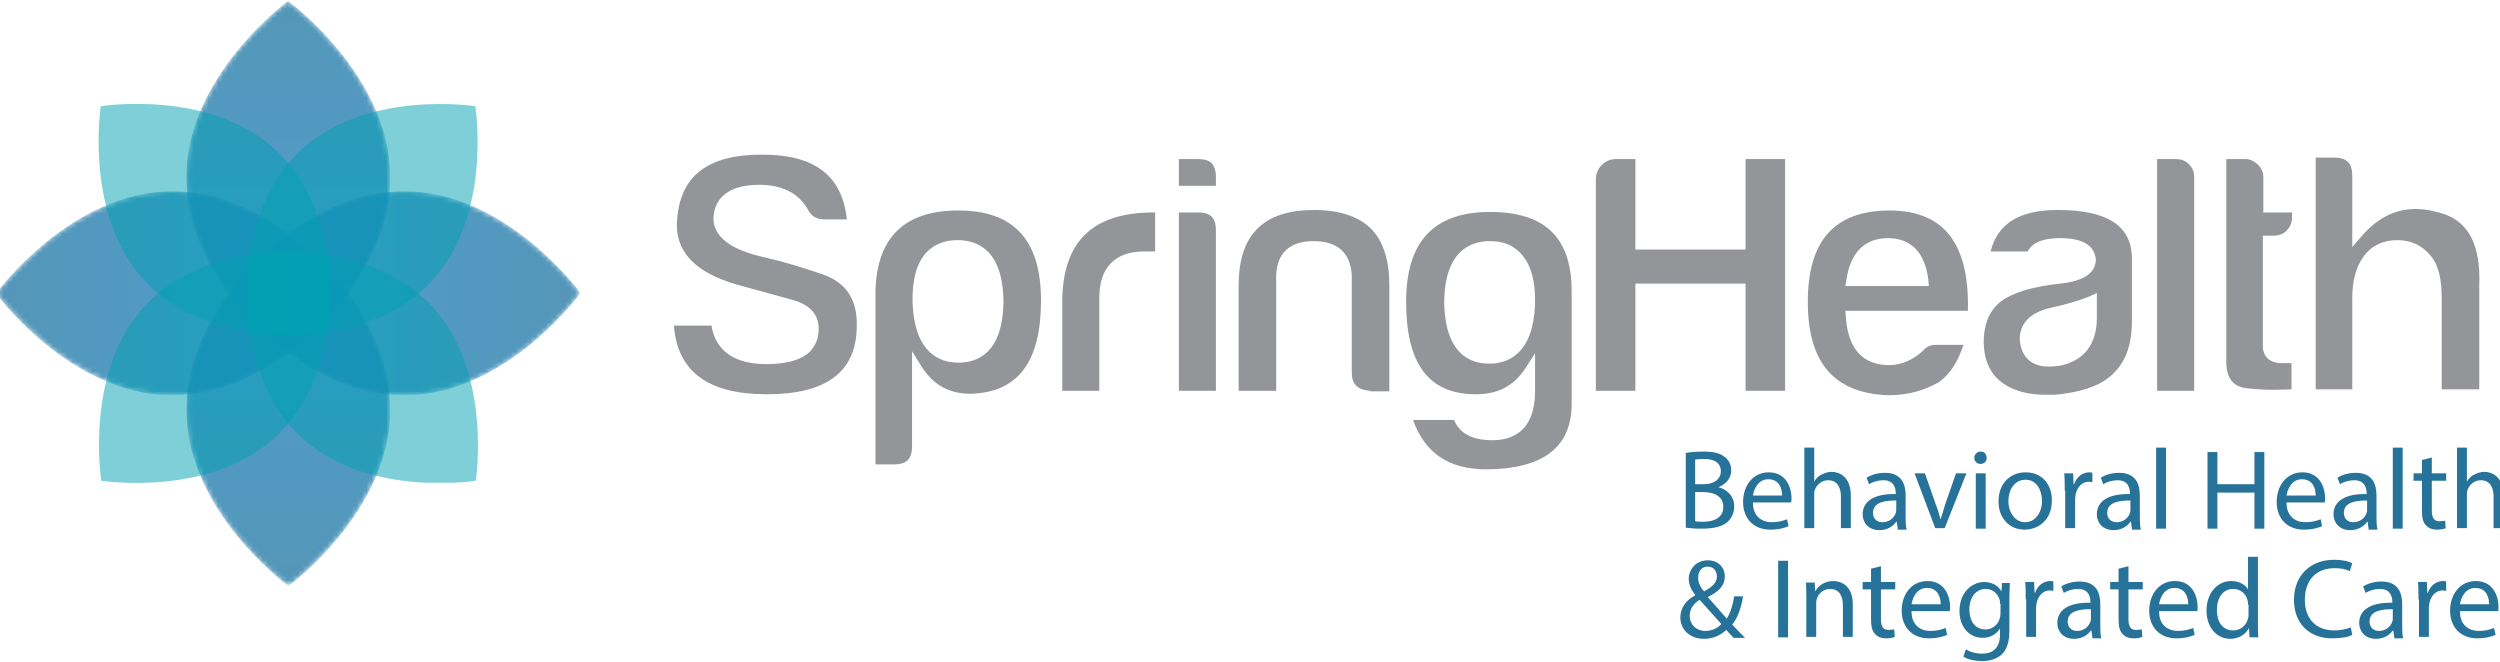 <!-- Generator: Adobe Illustrator 21.0.0, SVG Export Plug-In . SVG Version: 6.00 Build 0)  -->
<svg version="1.1" xmlns="http://www.w3.org/2000/svg" xmlns:xlink="http://www.w3.org/1999/xlink" x="0px" y="0px"
	 viewBox="0 0 506 134" style="enable-background:new 0 0 506 134;" xml:space="preserve">
<style type="text/css">
	.logo-2-st0{fill:#939598;}
	.logo-2-st1{opacity:0.8;}
	.logo-2-st2{clip-path:url(#SVGID_2_);}
	.logo-2-st3{filter:url(#Adobe_OpacityMaskFilter);}
	.logo-2-st4{clip-path:url(#SVGID_4_);fill:url(#SVGID_6_);}
	.logo-2-st5{clip-path:url(#SVGID_4_);mask:url(#SVGID_5_);fill:url(#SVGID_7_);}
	.logo-2-st6{clip-path:url(#SVGID_9_);}
	.logo-2-st7{filter:url(#Adobe_OpacityMaskFilter_1_);}
	.logo-2-st8{clip-path:url(#SVGID_11_);fill:url(#SVGID_13_);}
	.logo-2-st9{clip-path:url(#SVGID_11_);mask:url(#SVGID_12_);fill:url(#SVGID_14_);}
	.logo-2-st10{clip-path:url(#SVGID_16_);}
	.logo-2-st11{filter:url(#Adobe_OpacityMaskFilter_2_);}
	.logo-2-st12{clip-path:url(#SVGID_18_);fill:url(#SVGID_20_);}
	.logo-2-st13{clip-path:url(#SVGID_18_);mask:url(#SVGID_19_);fill:url(#SVGID_21_);}
	.logo-2-st14{clip-path:url(#SVGID_23_);}
	.logo-2-st15{filter:url(#Adobe_OpacityMaskFilter_3_);}
	.logo-2-st16{clip-path:url(#SVGID_25_);fill:url(#SVGID_27_);}
	.logo-2-st17{clip-path:url(#SVGID_25_);mask:url(#SVGID_26_);fill:url(#SVGID_28_);}
	.logo-2-st18{opacity:0.5;}
	.logo-2-st19{clip-path:url(#SVGID_30_);}
	.logo-2-st20{clip-path:url(#SVGID_32_);fill:#00A0B2;}
	.logo-2-st21{clip-path:url(#SVGID_34_);}
	.logo-2-st22{clip-path:url(#SVGID_36_);fill:#00A0B2;}
	.logo-2-st23{clip-path:url(#SVGID_38_);}
	.logo-2-st24{clip-path:url(#SVGID_40_);fill:#00A0B2;}
	.logo-2-st25{clip-path:url(#SVGID_42_);}
	.logo-2-st26{clip-path:url(#SVGID_44_);fill:#00A0B2;}
	.logo-2-st27{fill:#267298;}
</style>
<g>
	<path class="logo-2-st0" d="M155.2,79.8c-11.9,0-18.1-4.6-18.8-13.9h7.6c0.6,3.7,3.1,7.8,11.1,7.8c4.3,0,7.2-0.9,8.9-2.6
		c1.1-1.2,1.7-2.7,1.7-4.6c0-2-0.9-4.6-5.3-5.8c-2.9-0.8-6.2-1.7-9.8-2.7c-9.1-2.3-13.6-6.4-13.6-12.4c0.2-9.6,5.8-14.3,17.1-14.3
		l0.3,0c10.5,0,16.1,4.3,17,13.1h-4.5c-1.7,0-2.8-0.7-3.5-2.2c-1.9-3.2-5.2-4.8-9.9-4.8c-7.3,0.1-9,3.8-9.1,6.8
		c0,3.7,3.5,6.4,10.4,7.9c3.6,0.8,7.5,2,11.6,3.4c5,1.7,7.3,5.3,7,11.1C173.1,75.4,167.1,79.8,155.2,79.8"/>
	<path class="logo-2-st0" d="M177.2,94.1V58.6c0.4-10.7,6-16,16.8-16c11.2,0,16.7,6,16.7,18.2c0,12.4-4.6,18.6-14.2,18.9
		c-4.4,0-7.6-1.8-9.9-5.4l-2-3.2v19.2c0,2.6-1.1,3.7-3.7,3.7H177.2z M193.8,48.6c-2.5,0-4.6,0.8-6.1,2.3c-2.1,2.1-3.1,5.5-3,10.4
		c0.4,10,5.3,12.1,9.3,12.1c4,0,8.9-2.1,9.1-12.1C203.1,50.8,198,48.6,193.8,48.6"/>
	<path class="logo-2-st0" d="M215,79.1V60.4c0.3-11.7,6.3-17.4,18.5-17.4h0.3v7.9h-2.2c-6,0-9.1,3.3-9.1,9.4v18.8H215z"/>
	<path class="logo-2-st0" d="M238.6,79.1V43h3.9c2.5,0,3.6,1.1,3.6,3.6v32.5H238.6z M238.6,37.5v-5.3h3.9c1.3,0,2.3,0.3,2.8,0.9
		c0.5,0.6,0.8,1.5,0.8,2.7v1.8H238.6z"/>
	<path class="logo-2-st0" d="M277.3,79.1c-2.5-0.2-3.7-1.3-3.7-3.7V55.8c-0.2-4.6-2.9-7-7.7-7c-4.8,0-7.5,2.4-7.6,7v23.3h-7.6V57.8
		c0-10.3,5-15.3,15.3-15.3c5.1,0,9,1.3,11.5,3.8c2.5,2.5,3.7,6.4,3.7,11.5v21.4H277.3z"/>
	<path class="logo-2-st0" d="M300.9,95c-7.7,0-12.5-3.3-14.9-10h8.3c0.8,2,2.8,4.1,7.7,4.1c4,0,8.7-1.7,8.7-10v-7.6l-2,3.1
		c-2.3,3.5-5.5,5.2-10,5.2c-9.5,0-14.1-6.1-14.1-18.7c0-12.1,5.5-18.1,16.7-18.2h0.3c11.1,0,16.5,5.2,16.5,16v22.6
		C318.2,90.4,312.5,94.9,300.9,95 M301.6,48.8c-4.2,0-9.3,2.2-9.3,12.7c0.3,10,5.1,12.1,9.1,12.1c4,0,8.9-2.1,9.3-12
		c0.1-4.9-0.9-8.3-3-10.4C306.2,49.6,304.2,48.8,301.6,48.8"/>
	<path class="logo-2-st0" d="M353.3,79.1V57.4h-22.3v21.7h-8V36.3c0-1.1,0.4-2.1,1.2-2.9c0.8-0.8,1.7-1.2,2.8-1.2h4v18.3h22.3V32.2h8v46.9
		H353.3z"/>
	<path class="logo-2-st0" d="M382.2,80c-11-0.4-16.3-6.6-16.3-18.9c0-12.4,5.4-18.4,16.4-18.5c5.1,0,9,1.4,11.6,4.2
		c3.1,3.3,4.6,8.7,4.4,16.1h-24.8l0.1,1.2c0.5,8.1,5,9.8,8.7,9.8c2.5,0,4.9-1,7-3c0.7-0.8,1.5-1.1,2.5-1.1h5.6
		c-1.1,3.4-2.7,5.9-4.9,7.5C389.6,79,386.2,80,382.2,80 M382.1,48.2c-3.3,0-7.4,1.5-8.4,8.5l-0.2,1.2h16.9l-0.1-1.2
		C389.5,49.7,385.4,48.2,382.1,48.2"/>
	<path class="logo-2-st0" d="M414,79.9c-2.8,0-5.2-0.5-7.2-1.5c-3.6-1.8-5.3-4.9-5.3-9.5c0.1-3.5,1.2-6.1,3.5-7.9c2.4-1.8,6.4-3,12-3.6
		c4.8-0.5,7.2-2.2,7.2-4.9c-0.3-2.9-2.7-4.3-7.3-4.3c-3.4,0-5.6,0.9-6.5,2.7h-7.5c1.4-5.7,5.9-8.4,13.6-8.4c9.9,0,14.8,3.1,15,9.5
		V65c0,6.1-2.1,10.2-6.5,12.6c-2.4,1.2-5.5,2-9.2,2.3C415.2,79.9,414.6,79.9,414,79.9 M422.9,60c-2.2,0.9-4.7,1.6-7.4,2.2
		c-5.5,1.1-6.7,4.1-6.7,6.4c0.2,3.6,2.3,5.6,5.9,5.6c2.9,0,5.3-0.9,7.1-2.6c1.7-1.7,2.6-4.1,2.6-7.1v-5.2L422.9,60z"/>
	<path class="logo-2-st0" d="M436.6,79.1V32.2h3.9c0.9,0,1.8,0.3,2.5,1c0.7,0.7,1.1,1.5,1.1,2.5v43.4H436.6z"/>
	<path class="logo-2-st0" d="M460.4,78.9c-1.8,0-3.6-0.1-5.5-0.3c-1.9-0.2-4.4-1-4.3-5.7V32.2h3.9c0.9,0,1.7,0.4,2.5,1.1
		c0.7,0.7,1.1,1.6,1.1,2.6V43h5.8v1c0,1.1-0.4,2-1.1,2.7c-0.7,0.7-1.6,1-2.6,1H458V70c0,2.2,1.4,3.5,3.9,3.5h1.9v5.3
		C462.7,78.8,461.6,78.9,460.4,78.9"/>
	<path class="logo-2-st0" d="M494.2,78.9V60.3c0-4-0.7-6.7-2.2-8.5c-1.7-2.1-4-3.2-6.7-3.2c-3,0-5.3,1.1-6.9,3.3c-1.6,2.2-2.3,5-2.3,8.4
		v18.5h-7.4V31.9h3.7c2.6,0,3.7,1.1,3.7,3.7V50l1.9-2.2c3.2-3.7,6.8-5.5,10.9-5.5c1.9,0,3.9,0.4,6,1.1c4.9,1.8,7.2,6.5,6.9,14.3
		v21.1H494.2z"/>
	<g class="logo-2-st1">
		<g>
			<defs>
				<rect id="SVGID_1_" x="37.7" y="0.2" width="41.4" height="71.7"/>
			</defs>
			<clipPath id="SVGID_2_">
				<use xlink:href="#SVGID_1_"  style="overflow:visible;"/>
			</clipPath>
			<g class="logo-2-st2">
				<defs>
					<path id="SVGID_3_" d="M37.7,35.9c0,20.7,20.6,35.9,20.6,35.9S79,56.6,79,36C79,15.2,58.3,0.2,58.3,0.2S37.7,15.3,37.7,35.9"/>
				</defs>
				<clipPath id="SVGID_4_">
					<use xlink:href="#SVGID_3_"  style="overflow:visible;"/>
				</clipPath>
				<defs>
					<filter id="Adobe_OpacityMaskFilter" filterUnits="userSpaceOnUse" x="37.7" y="0.2" width="41.4" height="71.7">
						<feColorMatrix  type="matrix" values="1 0 0 0 0  0 1 0 0 0  0 0 1 0 0  0 0 0 1 0"/>
					</filter>
				</defs>
				<mask maskUnits="userSpaceOnUse" x="37.7" y="0.2" width="41.4" height="71.7" id="SVGID_5_">
					<g class="logo-2-st3">

							<linearGradient id="SVGID_6_" gradientUnits="userSpaceOnUse" x1="-141.857" y1="364.543" x2="-139.215" y2="364.543" gradientTransform="matrix(0 27.123 27.123 0 -9829.25 3847.863)">
							<stop  offset="0" style="stop-color:#FFFFFF"/>
							<stop  offset="7.811028e-02" style="stop-color:#E2E2E2"/>
							<stop  offset="0.274" style="stop-color:#9E9E9E"/>
							<stop  offset="0.461" style="stop-color:#666666"/>
							<stop  offset="0.631" style="stop-color:#3A3A3A"/>
							<stop  offset="0.784" style="stop-color:#1A1A1A"/>
							<stop  offset="0.912" style="stop-color:#070707"/>
							<stop  offset="1" style="stop-color:#000000"/>
						</linearGradient>
						<rect x="37.7" y="0.2" class="logo-2-st4" width="41.4" height="71.7"/>
					</g>
				</mask>

					<linearGradient id="SVGID_7_" gradientUnits="userSpaceOnUse" x1="-141.857" y1="364.543" x2="-139.215" y2="364.543" gradientTransform="matrix(0 27.123 27.123 0 -9829.251 3847.863)">
					<stop  offset="0" style="stop-color:#297CA5"/>
					<stop  offset="0.585" style="stop-color:#2681BB"/>
					<stop  offset="1" style="stop-color:#2484C6"/>
				</linearGradient>
				<rect x="37.7" y="0.2" class="logo-2-st5" width="41.4" height="71.7"/>
			</g>
		</g>
	</g>
	<g class="logo-2-st1">
		<g>
			<defs>
				<rect id="SVGID_8_" x="37.7" y="46.9" width="41.4" height="71.7"/>
			</defs>
			<clipPath id="SVGID_9_">
				<use xlink:href="#SVGID_8_"  style="overflow:visible;"/>
			</clipPath>
			<g class="logo-2-st6">
				<defs>
					<path id="SVGID_10_" d="M37.7,82.8c0,20.7,20.4,35.6,20.7,35.8h0c0.3-0.2,20.6-15.2,20.6-35.7c0-20.7-20.6-35.9-20.6-35.9
						S37.7,62.1,37.7,82.8"/>
				</defs>
				<clipPath id="SVGID_11_">
					<use xlink:href="#SVGID_10_"  style="overflow:visible;"/>
				</clipPath>
				<defs>
					<filter id="Adobe_OpacityMaskFilter_1_" filterUnits="userSpaceOnUse" x="37.7" y="46.9" width="41.4" height="71.7">
						<feColorMatrix  type="matrix" values="1 0 0 0 0  0 1 0 0 0  0 0 1 0 0  0 0 0 1 0"/>
					</filter>
				</defs>
				<mask maskUnits="userSpaceOnUse" x="37.7" y="46.9" width="41.4" height="71.7" id="SVGID_12_">
					<g class="logo-2-st7">

							<linearGradient id="SVGID_13_" gradientUnits="userSpaceOnUse" x1="-145.528" y1="382.773" x2="-142.885" y2="382.773" gradientTransform="matrix(0 -27.123 -27.123 0 10440.422 -3828.633)">
							<stop  offset="0" style="stop-color:#FFFFFF"/>
							<stop  offset="7.811028e-02" style="stop-color:#E2E2E2"/>
							<stop  offset="0.274" style="stop-color:#9E9E9E"/>
							<stop  offset="0.461" style="stop-color:#666666"/>
							<stop  offset="0.631" style="stop-color:#3A3A3A"/>
							<stop  offset="0.784" style="stop-color:#1A1A1A"/>
							<stop  offset="0.912" style="stop-color:#070707"/>
							<stop  offset="1" style="stop-color:#000000"/>
						</linearGradient>
						<rect x="37.7" y="46.9" class="logo-2-st8" width="41.4" height="71.7"/>
					</g>
				</mask>

					<linearGradient id="SVGID_14_" gradientUnits="userSpaceOnUse" x1="-145.527" y1="382.773" x2="-142.885" y2="382.773" gradientTransform="matrix(0 -27.123 -27.123 0 10440.423 -3828.633)">
					<stop  offset="0" style="stop-color:#297CA5"/>
					<stop  offset="0.585" style="stop-color:#2681BB"/>
					<stop  offset="1" style="stop-color:#2484C6"/>
				</linearGradient>
				<rect x="37.7" y="46.9" class="logo-2-st9" width="41.4" height="71.7"/>
			</g>
		</g>
	</g>
	<g class="logo-2-st1">
		<g>
			<defs>
				<rect id="SVGID_15_" x="45.9" y="38.7" width="71.7" height="41.4"/>
			</defs>
			<clipPath id="SVGID_16_">
				<use xlink:href="#SVGID_15_"  style="overflow:visible;"/>
			</clipPath>
			<g class="logo-2-st10">
				<defs>
					<path id="SVGID_17_" d="M45.9,59.3c0,0,15.1,20.5,35.5,20.7h0.7c20.6-0.2,35.4-20.7,35.4-20.7s-15-20.6-35.7-20.6
						C61.1,38.7,45.9,59.3,45.9,59.3"/>
				</defs>
				<clipPath id="SVGID_18_">
					<use xlink:href="#SVGID_17_"  style="overflow:visible;"/>
				</clipPath>
				<defs>
					<filter id="Adobe_OpacityMaskFilter_2_" filterUnits="userSpaceOnUse" x="45.9" y="38.7" width="71.7" height="41.4">
						<feColorMatrix  type="matrix" values="1 0 0 0 0  0 1 0 0 0  0 0 1 0 0  0 0 0 1 0"/>
					</filter>
				</defs>
				<mask maskUnits="userSpaceOnUse" x="45.9" y="38.7" width="71.7" height="41.4" id="SVGID_19_">
					<g class="logo-2-st11">

							<linearGradient id="SVGID_20_" gradientUnits="userSpaceOnUse" x1="-134.577" y1="375.493" x2="-131.935" y2="375.493" gradientTransform="matrix(-27.123 0 0 27.123 -3532.662 -10125.221)">
							<stop  offset="0" style="stop-color:#FFFFFF"/>
							<stop  offset="7.811028e-02" style="stop-color:#E2E2E2"/>
							<stop  offset="0.274" style="stop-color:#9E9E9E"/>
							<stop  offset="0.461" style="stop-color:#666666"/>
							<stop  offset="0.631" style="stop-color:#3A3A3A"/>
							<stop  offset="0.784" style="stop-color:#1A1A1A"/>
							<stop  offset="0.912" style="stop-color:#070707"/>
							<stop  offset="1" style="stop-color:#000000"/>
						</linearGradient>
						<rect x="45.9" y="38.7" class="logo-2-st12" width="71.7" height="41.4"/>
					</g>
				</mask>

					<linearGradient id="SVGID_21_" gradientUnits="userSpaceOnUse" x1="-134.577" y1="375.493" x2="-131.935" y2="375.493" gradientTransform="matrix(-27.123 0 0 27.123 -3532.662 -10125.222)">
					<stop  offset="0" style="stop-color:#297CA5"/>
					<stop  offset="0.585" style="stop-color:#2681BB"/>
					<stop  offset="1" style="stop-color:#2484C6"/>
				</linearGradient>
				<rect x="45.9" y="38.7" class="logo-2-st13" width="71.7" height="41.4"/>
			</g>
		</g>
	</g>
	<g class="logo-2-st1">
		<g>
			<defs>
				<rect id="SVGID_22_" x="-0.8" y="38.7" width="71.7" height="41.4"/>
			</defs>
			<clipPath id="SVGID_23_">
				<use xlink:href="#SVGID_22_"  style="overflow:visible;"/>
			</clipPath>
			<g class="logo-2-st14">
				<defs>
					<path id="SVGID_24_" d="M-0.8,59.4c0,0,14.9,20.4,35.3,20.6h0.7c20.5-0.2,35.6-20.6,35.6-20.6S55.6,38.7,35,38.7
						C14.2,38.7-0.8,59.4-0.8,59.4"/>
				</defs>
				<clipPath id="SVGID_25_">
					<use xlink:href="#SVGID_24_"  style="overflow:visible;"/>
				</clipPath>
				<defs>
					<filter id="Adobe_OpacityMaskFilter_3_" filterUnits="userSpaceOnUse" x="-0.8" y="38.7" width="71.7" height="41.4">
						<feColorMatrix  type="matrix" values="1 0 0 0 0  0 1 0 0 0  0 0 1 0 0  0 0 0 1 0"/>
					</filter>
				</defs>
				<mask maskUnits="userSpaceOnUse" x="-0.8" y="38.7" width="71.7" height="41.4" id="SVGID_26_">
					<g class="logo-2-st15">

							<linearGradient id="SVGID_27_" gradientUnits="userSpaceOnUse" x1="-152.808" y1="371.823" x2="-150.165" y2="371.823" gradientTransform="matrix(27.123 0 0 -27.123 4143.834 10144.451)">
							<stop  offset="0" style="stop-color:#FFFFFF"/>
							<stop  offset="7.811028e-02" style="stop-color:#E2E2E2"/>
							<stop  offset="0.274" style="stop-color:#9E9E9E"/>
							<stop  offset="0.461" style="stop-color:#666666"/>
							<stop  offset="0.631" style="stop-color:#3A3A3A"/>
							<stop  offset="0.784" style="stop-color:#1A1A1A"/>
							<stop  offset="0.912" style="stop-color:#070707"/>
							<stop  offset="1" style="stop-color:#000000"/>
						</linearGradient>
						<rect x="-0.8" y="38.7" class="logo-2-st16" width="71.7" height="41.4"/>
					</g>
				</mask>

					<linearGradient id="SVGID_28_" gradientUnits="userSpaceOnUse" x1="-152.808" y1="371.824" x2="-150.165" y2="371.824" gradientTransform="matrix(27.123 0 0 -27.123 4143.834 10144.452)">
					<stop  offset="0" style="stop-color:#297CA5"/>
					<stop  offset="0.585" style="stop-color:#2681BB"/>
					<stop  offset="1" style="stop-color:#2484C6"/>
				</linearGradient>
				<rect x="-0.8" y="38.7" class="logo-2-st17" width="71.7" height="41.4"/>
			</g>
		</g>
	</g>
	<g class="logo-2-st18">
		<g>
			<defs>
				<rect id="SVGID_29_" x="50" y="50.9" width="46.8" height="46.8"/>
			</defs>
			<clipPath id="SVGID_30_">
				<use xlink:href="#SVGID_29_"  style="overflow:visible;"/>
			</clipPath>
			<g class="logo-2-st19">
				<defs>
					<rect id="SVGID_31_" x="50" y="50.9" width="46.8" height="46.8"/>
				</defs>
				<clipPath id="SVGID_32_">
					<use xlink:href="#SVGID_31_"  style="overflow:visible;"/>
				</clipPath>
				<path class="logo-2-st20" d="M96.3,97.3c0,0-22.9,3.7-36.2-9.6c-13.2-13.2-9.7-36.3-9.7-36.3s23-3.4,36.3,9.8
					C99.9,74.4,96.3,97.3,96.3,97.3"/>
			</g>
		</g>
	</g>
	<g class="logo-2-st18">
		<g>
			<defs>
				<rect id="SVGID_33_" x="20" y="21" width="46.8" height="46.8"/>
			</defs>
			<clipPath id="SVGID_34_">
				<use xlink:href="#SVGID_33_"  style="overflow:visible;"/>
			</clipPath>
			<g class="logo-2-st21">
				<defs>
					<rect id="SVGID_35_" x="20" y="21" width="46.8" height="46.8"/>
				</defs>
				<clipPath id="SVGID_36_">
					<use xlink:href="#SVGID_35_"  style="overflow:visible;"/>
				</clipPath>
				<path class="logo-2-st22" d="M20.4,21.5c0,0,22.9-3.7,36.2,9.6c13.2,13.2,9.7,36.3,9.7,36.3s-23,3.4-36.3-9.8
					C16.8,44.4,20.4,21.5,20.4,21.5"/>
			</g>
		</g>
	</g>
	<g class="logo-2-st18">
		<g>
			<defs>
				<rect id="SVGID_37_" x="49.9" y="21" width="46.8" height="46.8"/>
			</defs>
			<clipPath id="SVGID_38_">
				<use xlink:href="#SVGID_37_"  style="overflow:visible;"/>
			</clipPath>
			<g class="logo-2-st23">
				<defs>
					<rect id="SVGID_39_" x="49.9" y="21" width="46.8" height="46.8"/>
				</defs>
				<clipPath id="SVGID_40_">
					<use xlink:href="#SVGID_39_"  style="overflow:visible;"/>
				</clipPath>
				<path class="logo-2-st24" d="M96.2,21.5c0,0,3.7,22.9-9.6,36.2c-13.2,13.2-36.3,9.7-36.3,9.7s-3.4-23,9.8-36.3
					C73.4,17.9,96.2,21.5,96.2,21.5"/>
			</g>
		</g>
	</g>
	<g class="logo-2-st18">
		<g>
			<defs>
				<rect id="SVGID_41_" x="20" y="51" width="46.8" height="46.8"/>
			</defs>
			<clipPath id="SVGID_42_">
				<use xlink:href="#SVGID_41_"  style="overflow:visible;"/>
			</clipPath>
			<g class="logo-2-st25">
				<defs>
					<rect id="SVGID_43_" x="20" y="51" width="46.8" height="46.8"/>
				</defs>
				<clipPath id="SVGID_44_">
					<use xlink:href="#SVGID_43_"  style="overflow:visible;"/>
				</clipPath>
				<path class="logo-2-st26" d="M20.5,97.3c0,0-3.7-22.9,9.6-36.2c13.2-13.2,36.3-9.7,36.3-9.7s3.4,23-9.8,36.3
					C43.3,100.9,20.5,97.3,20.5,97.3"/>
			</g>
		</g>
	</g>
	<g>
		<path class="logo-2-st27" d="M341.1,91.7c0.9-0.2,2.3-0.3,3.7-0.3c2,0,3.3,0.3,4.3,1.1c0.8,0.6,1.3,1.5,1.3,2.7c0,1.5-1,2.8-2.6,3.4v0
			c1.5,0.4,3.2,1.6,3.2,3.9c0,1.3-0.5,2.3-1.3,3.1c-1.1,1-2.8,1.4-5.4,1.4c-1.4,0-2.4-0.1-3.1-0.2V91.7z M343.1,98h1.8
			c2.1,0,3.4-1.1,3.4-2.6c0-1.8-1.4-2.5-3.4-2.5c-0.9,0-1.4,0.1-1.8,0.1V98z M343.1,105.5c0.4,0.1,1,0.1,1.7,0.1c2.1,0,4-0.8,4-3
			c0-2.1-1.8-3-4-3h-1.7V105.5z"/>
		<path class="logo-2-st27" d="M354.8,101.8c0,2.7,1.8,3.9,3.8,3.9c1.4,0,2.3-0.3,3.1-0.6l0.3,1.4c-0.7,0.3-1.9,0.7-3.7,0.7
			c-3.4,0-5.5-2.3-5.5-5.6s2-6,5.2-6c3.6,0,4.6,3.2,4.6,5.2c0,0.4,0,0.7-0.1,0.9H354.8z M360.7,100.3c0-1.3-0.5-3.3-2.8-3.3
			c-2,0-2.9,1.9-3.1,3.3H360.7z"/>
		<path class="logo-2-st27" d="M365.2,90.6h2v6.9h0c0.3-0.6,0.8-1.1,1.4-1.4c0.6-0.3,1.3-0.6,2.1-0.6c1.5,0,3.9,0.9,3.9,4.8v6.6h-2v-6.4
			c0-1.8-0.7-3.3-2.6-3.3c-1.3,0-2.3,0.9-2.7,2c-0.1,0.3-0.1,0.6-0.1,1v6.7h-2V90.6z"/>
		<path class="logo-2-st27" d="M384.1,107l-0.2-1.4h-0.1c-0.6,0.9-1.8,1.7-3.4,1.7c-2.3,0-3.4-1.6-3.4-3.2c0-2.7,2.4-4.2,6.7-4.1v-0.2
			c0-0.9-0.3-2.6-2.5-2.6c-1,0-2.1,0.3-2.9,0.8l-0.5-1.3c0.9-0.6,2.3-1,3.7-1c3.4,0,4.2,2.3,4.2,4.6v4.2c0,1,0,1.9,0.2,2.7H384.1z
			 M383.8,101.3c-2.2,0-4.7,0.3-4.7,2.5c0,1.3,0.9,1.9,1.9,1.9c1.4,0,2.4-0.9,2.7-1.9c0.1-0.2,0.1-0.4,0.1-0.6V101.3z"/>
		<path class="logo-2-st27" d="M389.6,95.8l2.2,6.3c0.4,1,0.7,1.9,0.9,2.9h0.1c0.3-0.9,0.6-1.8,0.9-2.9l2.2-6.3h2.1l-4.4,11.1h-1.9
			l-4.2-11.1H389.6z"/>
		<path class="logo-2-st27" d="M402.1,92.7c0,0.7-0.5,1.2-1.3,1.2c-0.7,0-1.2-0.6-1.2-1.2c0-0.7,0.5-1.3,1.3-1.3
			C401.7,91.4,402.1,92,402.1,92.7z M399.9,107V95.8h2V107H399.9z"/>
		<path class="logo-2-st27" d="M415.3,101.3c0,4.1-2.9,5.9-5.5,5.9c-3,0-5.3-2.2-5.3-5.7c0-3.7,2.4-5.9,5.5-5.9
			C413.2,95.6,415.3,97.9,415.3,101.3z M406.5,101.4c0,2.4,1.4,4.3,3.4,4.3c1.9,0,3.4-1.8,3.4-4.3c0-1.9-0.9-4.3-3.3-4.3
			S406.5,99.3,406.5,101.4z"/>
		<path class="logo-2-st27" d="M417.9,99.3c0-1.3,0-2.4-0.1-3.5h1.8l0.1,2.2h0.1c0.5-1.5,1.7-2.4,3.1-2.4c0.2,0,0.4,0,0.6,0.1v1.9
			c-0.2,0-0.4-0.1-0.7-0.1c-1.4,0-2.4,1.1-2.7,2.6c0,0.3-0.1,0.6-0.1,0.9v5.9h-2V99.3z"/>
		<path class="logo-2-st27" d="M431.5,107l-0.2-1.4h-0.1c-0.6,0.9-1.8,1.7-3.4,1.7c-2.3,0-3.4-1.6-3.4-3.2c0-2.7,2.4-4.2,6.7-4.1v-0.2
			c0-0.9-0.3-2.6-2.5-2.6c-1,0-2.1,0.3-2.9,0.8l-0.5-1.3c0.9-0.6,2.3-1,3.7-1c3.4,0,4.2,2.3,4.2,4.6v4.2c0,1,0,1.9,0.2,2.7H431.5z
			 M431.2,101.3c-2.2,0-4.7,0.3-4.7,2.5c0,1.3,0.9,1.9,1.9,1.9c1.4,0,2.4-0.9,2.7-1.9c0.1-0.2,0.1-0.4,0.1-0.6V101.3z"/>
		<path class="logo-2-st27" d="M436.4,90.6h2V107h-2V90.6z"/>
		<path class="logo-2-st27" d="M448.8,91.5V98h7.5v-6.5h2V107h-2v-7.3h-7.5v7.3h-2V91.5H448.8z"/>
		<path class="logo-2-st27" d="M462.8,101.8c0,2.7,1.8,3.9,3.8,3.9c1.4,0,2.3-0.3,3.1-0.6l0.3,1.4c-0.7,0.3-1.9,0.7-3.7,0.7
			c-3.4,0-5.5-2.3-5.5-5.6s2-6,5.2-6c3.6,0,4.6,3.2,4.6,5.2c0,0.4,0,0.7-0.1,0.9H462.8z M468.7,100.3c0-1.3-0.5-3.3-2.8-3.3
			c-2,0-2.9,1.9-3.1,3.3H468.7z"/>
		<path class="logo-2-st27" d="M479.4,107l-0.2-1.4h-0.1c-0.6,0.9-1.8,1.7-3.4,1.7c-2.3,0-3.4-1.6-3.4-3.2c0-2.7,2.4-4.2,6.7-4.1v-0.2
			c0-0.9-0.3-2.6-2.5-2.6c-1,0-2.1,0.3-2.9,0.8l-0.5-1.3c0.9-0.6,2.3-1,3.7-1c3.4,0,4.2,2.3,4.2,4.6v4.2c0,1,0,1.9,0.2,2.7H479.4z
			 M479.1,101.3c-2.2,0-4.7,0.3-4.7,2.5c0,1.3,0.9,1.9,1.9,1.9c1.4,0,2.4-0.9,2.7-1.9c0.1-0.2,0.1-0.4,0.1-0.6V101.3z"/>
		<path class="logo-2-st27" d="M484.3,90.6h2V107h-2V90.6z"/>
		<path class="logo-2-st27" d="M492.2,92.6v3.2h2.9v1.5h-2.9v6c0,1.4,0.4,2.2,1.5,2.2c0.5,0,0.9-0.1,1.2-0.1l0.1,1.5
			c-0.4,0.2-1,0.3-1.8,0.3c-0.9,0-1.7-0.3-2.2-0.9c-0.6-0.6-0.8-1.6-0.8-2.9v-6.1h-1.7v-1.5h1.7v-2.7L492.2,92.6z"/>
		<path class="logo-2-st27" d="M497.3,90.6h2v6.9h0c0.3-0.6,0.8-1.1,1.4-1.4c0.6-0.3,1.3-0.6,2.1-0.6c1.5,0,3.9,0.9,3.9,4.8v6.6h-2v-6.4
			c0-1.8-0.7-3.3-2.6-3.3c-1.3,0-2.3,0.9-2.7,2c-0.1,0.3-0.1,0.6-0.1,1v6.7h-2V90.6z"/>
		<path class="logo-2-st27" d="M350.8,129c-0.4-0.4-0.9-0.9-1.4-1.5c-1.3,1.2-2.8,1.8-4.5,1.8c-3,0-4.8-2-4.8-4.3c0-2.1,1.3-3.6,3-4.5v-0.1
			c-0.8-1-1.3-2.1-1.3-3.2c0-1.9,1.4-3.8,3.9-3.8c1.9,0,3.4,1.3,3.4,3.3c0,1.6-0.9,2.9-3.4,4.1v0.1c1.3,1.5,2.8,3.2,3.8,4.3
			c0.7-1.1,1.2-2.6,1.5-4.5h1.8c-0.4,2.4-1.1,4.4-2.2,5.7c0.8,0.9,1.6,1.7,2.6,2.7H350.8z M348.4,126.3c-0.9-1-2.6-2.9-4.4-4.9
			c-0.8,0.5-2,1.5-2,3.2c0,1.8,1.3,3.1,3.2,3.1C346.5,127.7,347.7,127.1,348.4,126.3z M343.7,116.9c0,1.1,0.5,2,1.2,2.8
			c1.6-0.9,2.6-1.7,2.6-3c0-0.9-0.5-2-1.8-2C344.4,114.6,343.7,115.7,343.7,116.9z"/>
		<path class="logo-2-st27" d="M361.9,113.5V129h-2v-15.5H361.9z"/>
		<path class="logo-2-st27" d="M365.6,120.9c0-1.1,0-2.1-0.1-3h1.8l0.1,1.8h0c0.6-1.1,1.8-2.1,3.7-2.1c1.5,0,3.9,0.9,3.9,4.7v6.6h-2v-6.4
			c0-1.8-0.7-3.3-2.6-3.3c-1.3,0-2.4,0.9-2.7,2.1c-0.1,0.3-0.1,0.6-0.1,0.9v6.7h-2V120.9z"/>
		<path class="logo-2-st27" d="M380.7,114.6v3.2h2.9v1.5h-2.9v6c0,1.4,0.4,2.2,1.5,2.2c0.5,0,0.9-0.1,1.2-0.1l0.1,1.5
			c-0.4,0.2-1,0.3-1.8,0.3c-0.9,0-1.7-0.3-2.2-0.9c-0.6-0.6-0.8-1.6-0.8-2.9v-6.1H377v-1.5h1.7v-2.7L380.7,114.6z"/>
		<path class="logo-2-st27" d="M386.9,123.8c0,2.7,1.8,3.9,3.8,3.9c1.4,0,2.3-0.3,3.1-0.6l0.3,1.4c-0.7,0.3-1.9,0.7-3.7,0.7
			c-3.4,0-5.5-2.3-5.5-5.6s2-6,5.2-6c3.6,0,4.6,3.2,4.6,5.2c0,0.4,0,0.7-0.1,0.9H386.9z M392.8,122.3c0-1.3-0.5-3.3-2.8-3.3
			c-2,0-2.9,1.9-3.1,3.3H392.8z"/>
		<path class="logo-2-st27" d="M406.8,117.8c0,0.8-0.1,1.7-0.1,3.1v6.5c0,2.6-0.5,4.1-1.6,5.1c-1.1,1-2.6,1.3-4,1.3c-1.3,0-2.8-0.3-3.7-0.9
			l0.5-1.5c0.7,0.5,1.9,0.9,3.3,0.9c2.1,0,3.6-1.1,3.6-3.9v-1.2h0c-0.6,1-1.8,1.9-3.5,1.9c-2.8,0-4.7-2.3-4.7-5.4
			c0-3.8,2.5-5.9,5-5.9c1.9,0,3,1,3.5,1.9h0l0.1-1.7H406.8z M404.8,122.2c0-0.3,0-0.6-0.1-0.9c-0.4-1.2-1.4-2.1-2.8-2.1
			c-1.9,0-3.3,1.6-3.3,4.2c0,2.2,1.1,4,3.3,4c1.2,0,2.4-0.8,2.8-2.1c0.1-0.3,0.2-0.7,0.2-1.1V122.2z"/>
		<path class="logo-2-st27" d="M410,121.3c0-1.3,0-2.4-0.1-3.5h1.8l0.1,2.2h0.1c0.5-1.5,1.7-2.4,3.1-2.4c0.2,0,0.4,0,0.6,0.1v1.9
			c-0.2,0-0.4-0.1-0.7-0.1c-1.4,0-2.4,1.1-2.7,2.6c0,0.3-0.1,0.6-0.1,0.9v5.9h-2V121.3z"/>
		<path class="logo-2-st27" d="M423.5,129l-0.2-1.4h-0.1c-0.6,0.9-1.8,1.7-3.4,1.7c-2.3,0-3.4-1.6-3.4-3.2c0-2.7,2.4-4.2,6.7-4.1v-0.2
			c0-0.9-0.3-2.6-2.5-2.6c-1,0-2.1,0.3-2.9,0.8l-0.5-1.3c0.9-0.6,2.3-1,3.7-1c3.4,0,4.2,2.3,4.2,4.6v4.2c0,1,0,1.9,0.2,2.7H423.5z
			 M423.2,123.3c-2.2,0-4.7,0.3-4.7,2.5c0,1.3,0.9,1.9,1.9,1.9c1.4,0,2.4-0.9,2.7-1.9c0.1-0.2,0.1-0.4,0.1-0.6V123.3z"/>
		<path class="logo-2-st27" d="M430.8,114.6v3.2h2.9v1.5h-2.9v6c0,1.4,0.4,2.2,1.5,2.2c0.5,0,0.9-0.1,1.2-0.1l0.1,1.5
			c-0.4,0.2-1,0.3-1.8,0.3c-0.9,0-1.7-0.3-2.2-0.9c-0.6-0.6-0.8-1.6-0.8-2.9v-6.1h-1.7v-1.5h1.7v-2.7L430.8,114.6z"/>
		<path class="logo-2-st27" d="M437,123.8c0,2.7,1.8,3.9,3.8,3.9c1.4,0,2.3-0.3,3.1-0.6l0.3,1.4c-0.7,0.3-1.9,0.7-3.7,0.7
			c-3.4,0-5.5-2.3-5.5-5.6s2-6,5.2-6c3.6,0,4.6,3.2,4.6,5.2c0,0.4,0,0.7-0.1,0.9H437z M442.9,122.3c0-1.3-0.5-3.3-2.8-3.3
			c-2,0-2.9,1.9-3.1,3.3H442.9z"/>
		<path class="logo-2-st27" d="M457,112.6v13.5c0,1,0,2.1,0.1,2.9h-1.8l-0.1-1.9h0c-0.6,1.2-2,2.2-3.8,2.2c-2.7,0-4.8-2.3-4.8-5.7
			c0-3.7,2.3-6,5-6c1.7,0,2.9,0.8,3.4,1.7h0v-6.6H457z M455,122.4c0-0.3,0-0.6-0.1-0.9c-0.3-1.3-1.4-2.3-2.9-2.3
			c-2.1,0-3.3,1.8-3.3,4.3c0,2.3,1.1,4.1,3.3,4.1c1.4,0,2.6-0.9,3-2.4c0.1-0.3,0.1-0.6,0.1-0.9V122.4z"/>
		<path class="logo-2-st27" d="M476.1,128.5c-0.7,0.4-2.2,0.7-4.1,0.7c-4.4,0-7.7-2.8-7.7-7.8c0-4.9,3.3-8.1,8.1-8.1c1.9,0,3.2,0.4,3.7,0.7
			l-0.5,1.6c-0.8-0.4-1.8-0.6-3.1-0.6c-3.6,0-6,2.3-6,6.4c0,3.8,2.2,6.2,6,6.2c1.2,0,2.5-0.3,3.3-0.6L476.1,128.5z"/>
		<path class="logo-2-st27" d="M484.6,129l-0.2-1.4h-0.1c-0.6,0.9-1.8,1.7-3.4,1.7c-2.3,0-3.4-1.6-3.4-3.2c0-2.7,2.4-4.2,6.7-4.1v-0.2
			c0-0.9-0.3-2.6-2.5-2.6c-1,0-2.1,0.3-2.9,0.8l-0.5-1.3c0.9-0.6,2.3-1,3.7-1c3.4,0,4.2,2.3,4.2,4.6v4.2c0,1,0,1.9,0.2,2.7H484.6z
			 M484.3,123.3c-2.2,0-4.7,0.3-4.7,2.5c0,1.3,0.9,1.9,1.9,1.9c1.4,0,2.4-0.9,2.7-1.9c0.1-0.2,0.1-0.4,0.1-0.6V123.3z"/>
		<path class="logo-2-st27" d="M489.5,121.3c0-1.3,0-2.4-0.1-3.5h1.8l0.1,2.2h0.1c0.5-1.5,1.7-2.4,3.1-2.4c0.2,0,0.4,0,0.6,0.1v1.9
			c-0.2,0-0.4-0.1-0.7-0.1c-1.4,0-2.4,1.1-2.7,2.6c0,0.3-0.1,0.6-0.1,0.9v5.9h-2V121.3z"/>
		<path class="logo-2-st27" d="M497.9,123.8c0,2.7,1.8,3.9,3.8,3.9c1.4,0,2.3-0.3,3.1-0.6l0.3,1.4c-0.7,0.3-1.9,0.7-3.7,0.7
			c-3.4,0-5.5-2.3-5.5-5.6s2-6,5.2-6c3.6,0,4.6,3.2,4.6,5.2c0,0.4,0,0.7-0.1,0.9H497.9z M503.8,122.3c0-1.3-0.5-3.3-2.8-3.3
			c-2,0-2.9,1.9-3.1,3.3H503.8z"/>
	</g>
</g>
</svg>
